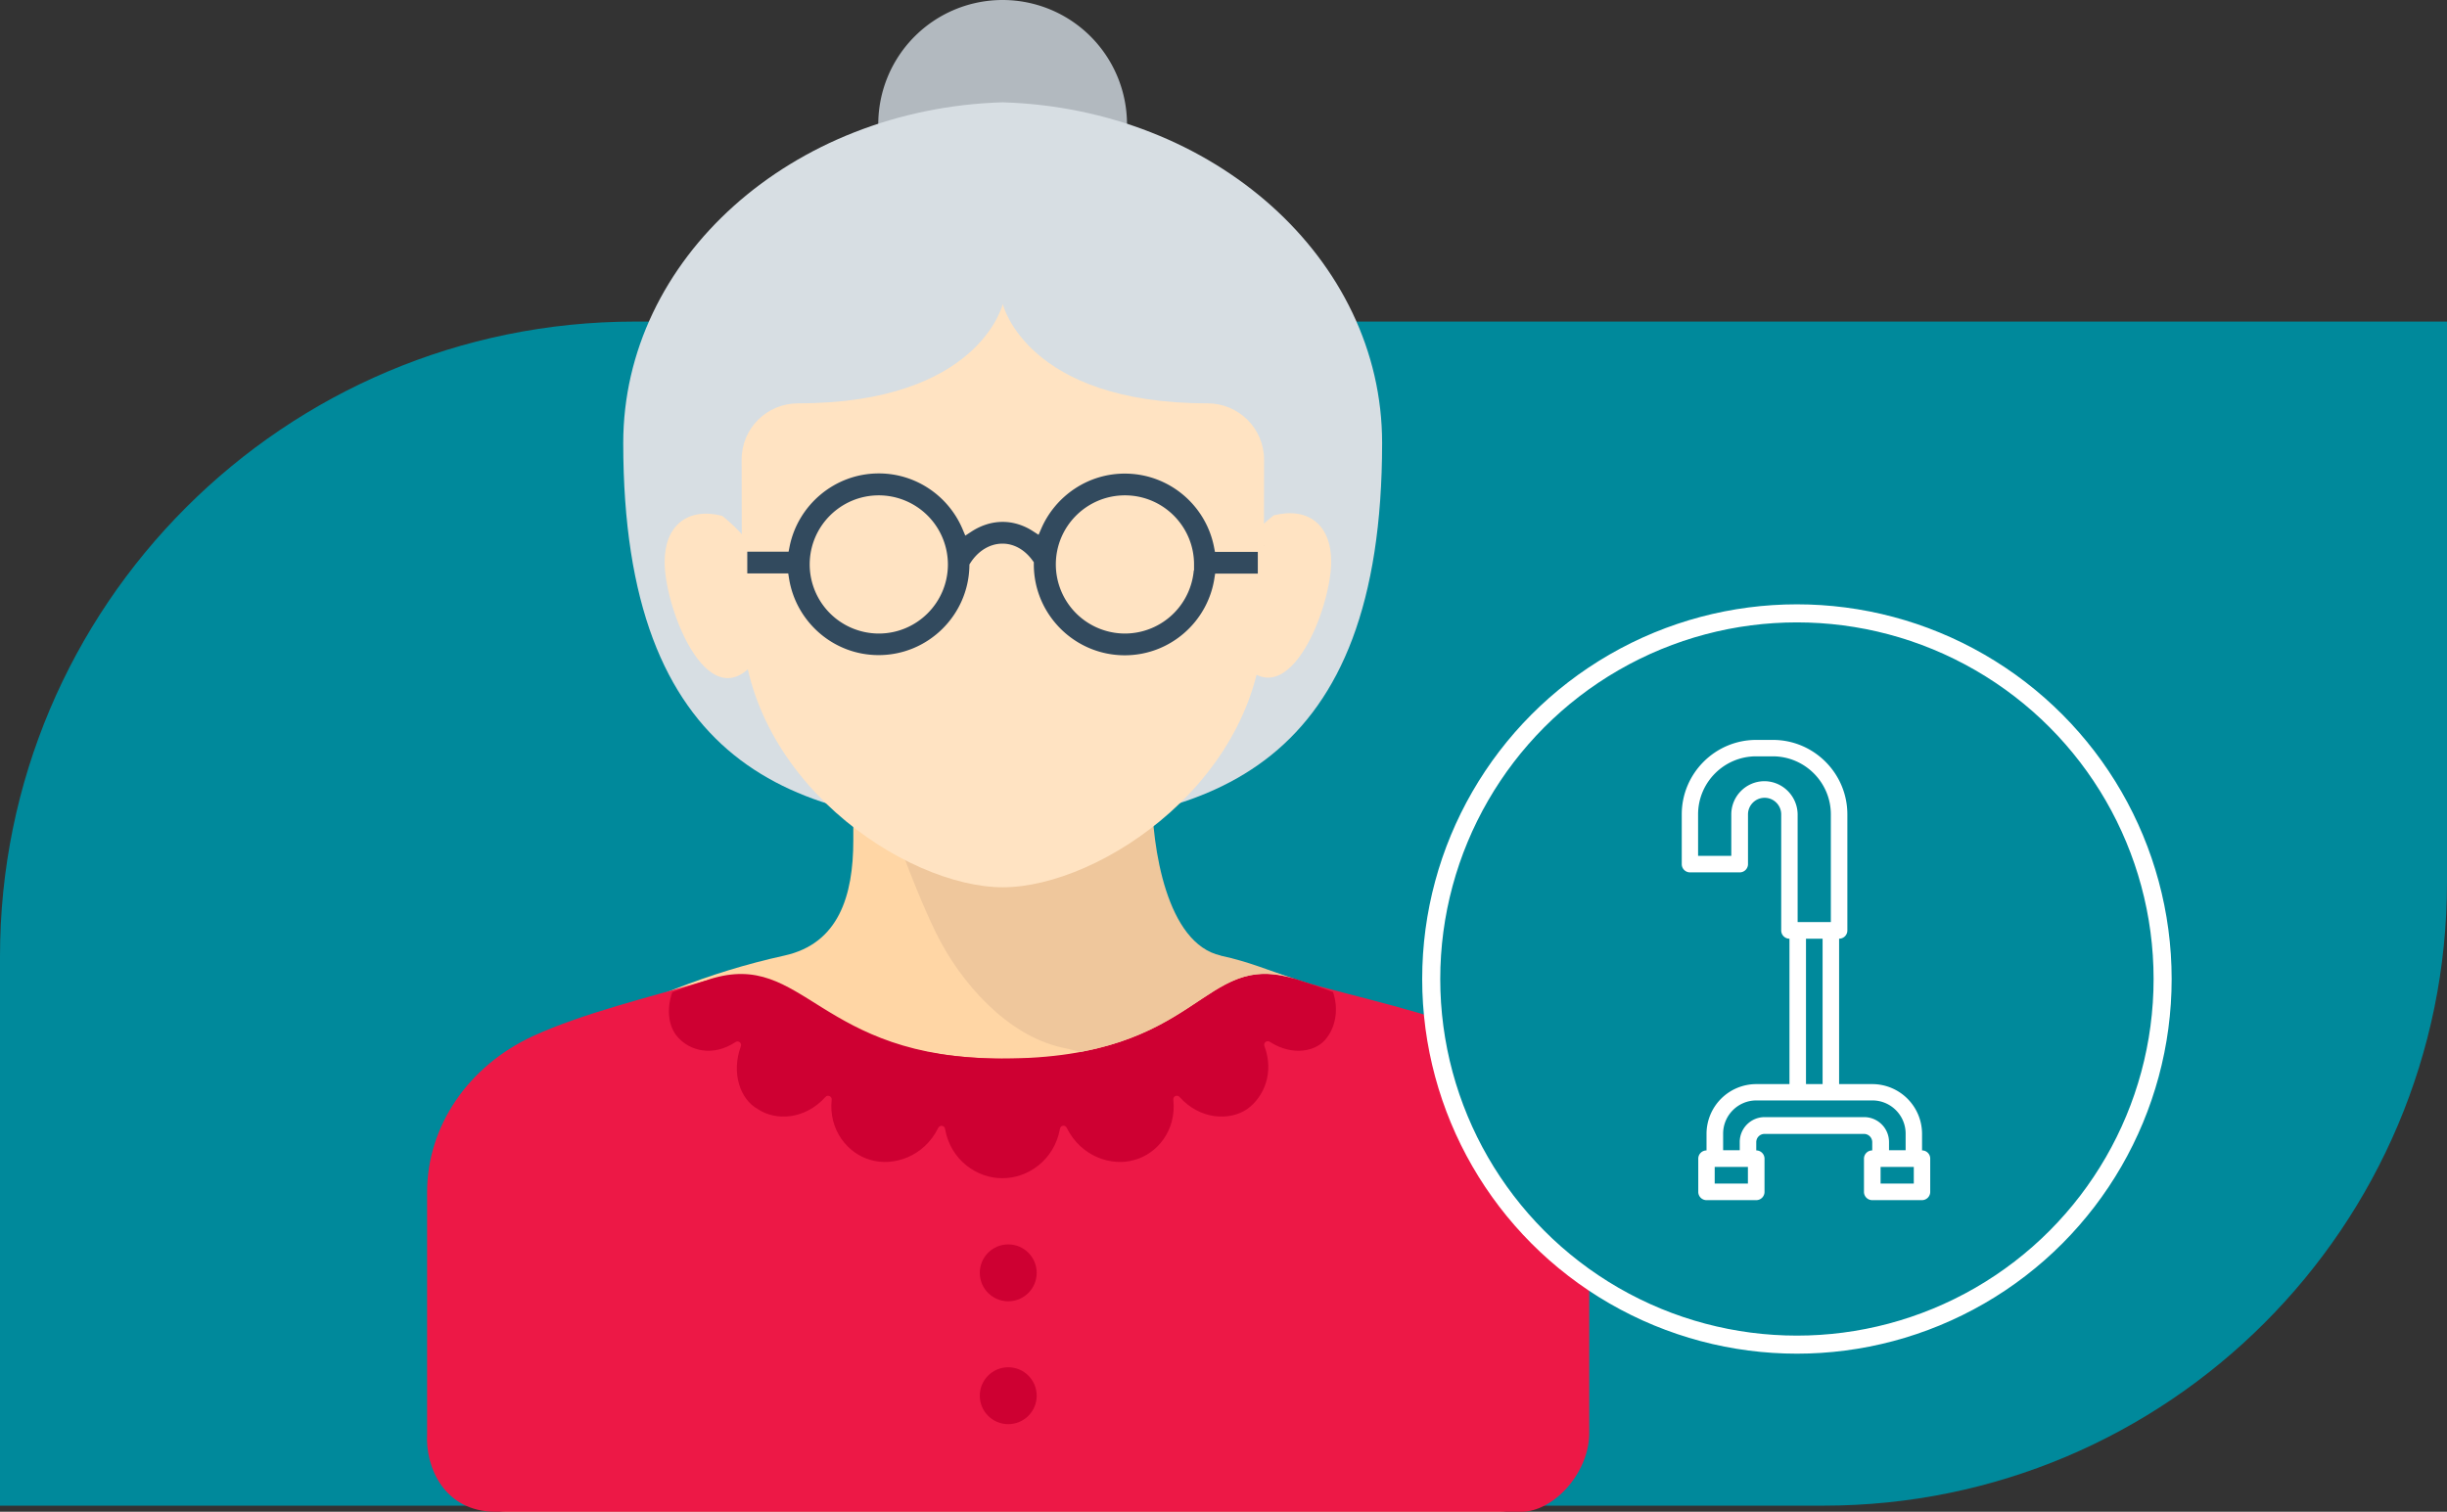 <svg xmlns="http://www.w3.org/2000/svg" viewBox="0 0 272.6 168.44"><rect x="0" y="0" width="272.6" height="168.44" fill="#333333" stroke="none"/><path d="M203.14 167.76H0v-61.2C0 67.5 31.67 35.83 70.74 35.83H272.6V98.3c0 38.36-31.1 69.46-69.46 69.46z" fill="#00899b"/><path d="M125.55 13.85a13.86 13.86 0 0 1-13.85 13.86c-7.65 0-13.86-6.2-13.86-13.86A13.85 13.85 0 0 1 111.69 0a13.86 13.86 0 0 1 13.86 13.85z" fill="#b2b9bf"/><path d="M111.7 11.4c-23.5.7-42.27 17.43-42.27 37.96 0 35.93 18.8 42.5 42.27 42.76 23.48-.27 42.27-6.83 42.27-42.76.01-20.53-18.78-37.25-42.27-37.96z" fill="#d7dee3"/><path d="M159.68 115.44c-8.02-4.07-16.42-7.06-25-8.96-6.03-1.34-10.35-6.65-10.35-12.83V82.32H95.06v11.32c0 6.18-1.64 11.5-7.68 12.83-8.6 1.9-15.66 4.9-23.67 8.96-6.56 3.33-10.68 10.05-10.68 17.4v32.3c0 1.82 1.47 3.3 3.3 3.3H167.1c1.82 0 3.3-1.47 3.3-3.3v-32.3c-.02-7.35-4.14-14.08-10.7-17.4z" fill="#ffd6a5"/><path d="M165.27 115.44c-5.5-2.54-14.46-4.4-20.25-6.1-11.7-3.3-8.06 8.62-32.7 8.62-22.85 0-22.4-11.87-34.1-8.58-5.8 1.7-13.32 3.52-18.84 6.06-7.23 3.33-11.8 10.05-11.8 17.4v26.96c-.2 3.66 1.9 8.64 7.64 8.64H169.4c3.66.05 7.58-4.3 7.64-8.64v-26.96c.01-7.36-4.54-14.1-11.77-17.4z" fill="#ed1846"/><path d="M111.7 117.95c-20.7 0-22-12.16-32.6-8.86-1.4.46-2.8.94-4.2 1.46-.7 1.95-.4 3.9.6 5 1.33 1.53 3.9 2.23 6.43.56.33-.22.74.1.6.47-1.08 2.94-.1 5.9 1.9 7 1.98 1.33 5.25 1.18 7.52-1.35.26-.3.74-.08.7.3-.36 3.38 1.8 6 4.3 6.7 2.57.78 6-.36 7.57-3.56.18-.36.7-.28.76.1.6 3.5 3.6 5.54 6.4 5.5 2.78.03 5.78-2 6.4-5.5.07-.4.58-.47.76-.1 1.58 3.2 5 4.34 7.57 3.56 2.52-.7 4.67-3.3 4.3-6.7-.04-.4.43-.6.7-.3 2.27 2.53 5.55 2.68 7.52 1.35 1.88-1.35 3.04-4.07 1.93-7.02-.14-.37.27-.7.6-.48 2.52 1.63 5.3 1.13 6.42-.55.9-1.23 1.26-3.1.62-5-.01 0-.02-.01-.02-.01l-2.1-.76-2.08-.7c-10.58-3.28-10.24 8.88-32.57 8.88z" fill="#ce0032"/><path d="M136 106.47c-6.03-1.34-7.68-12-7.68-18.2l-4 4.63c-4.4 2.15-8.93 3.25-12.62 3.25-1.18 0-11.58-5.74-12.9-5.96 0 0 2.62 7.85 5.4 13.6s8.05 11.58 14.08 12.92c.7.15 1.4.32 2.08.5 13.8-2.58 14.92-10.93 23.93-8.13-3.18-1.02-5.06-1.9-8.3-2.6z" fill="#efc79c"/><path d="M136.7 58.4c-5.64-1-13.18-1.32-18.77.12-2.7.7-4.24.92-5.13.98-1.02.06-1.27.04-2.16.01-.86-.03-2.42-.25-5.26-.98-5.6-1.43-13.13-1.1-18.77-.12-.37.07-3.66.05-3.66.38v1.68c0 .2 3.1.68 3.28.8.45.35 1.34 1.17 1.57 2.43-.23-1.24 1.6 8.28 9.18 8.28 2.03 0 5.8.5 8.55-2.02 0 0 3.03-2.78 3.7-6.03 0 0 .42-1.85 2.4-1.94 2 .1 2.4 1.94 2.4 1.94.68 3.24 3.7 6.03 3.7 6.03 2.77 2.53 6.52 2.02 8.55 2.02 7.6 0 9.4-9.52 9.18-8.28.23-1.25 1.12-2.08 1.57-2.43.17-.13 3.72-.6 3.72-.8v-1.68c0-.34-3.72-.32-4.1-.4zm-3.37 6.26c-1.76 4.67-3.8 5.95-8.83 6.1-2.3.06-3.97-.48-5.25-1.38-1.5-1.08-2.45-2.67-3.16-4.37 0 0-.26-.83-.24-1.84a4.58 4.58 0 0 1 .1-.89c.16-.76.54-1.5 1.33-2a3.61 3.61 0 0 1 1.16-.47c.4-.1.84-.2 1.3-.28 2.32-.46 5.27-.82 7.96-.67 1.08.06 2.1.2 3.05.45.5.14.98.3 1.42.5 0-.03 2.9.18 1.15 4.86zm-26.12.33c-1.3 3.14-3.4 5.9-8.4 5.75-3.24-.1-5.25-1.44-6.73-2.7-.8-.7-1.48-1.75-2.1-3.4-1.75-4.67 1.16-4.9 1.16-4.9 3.3-1.53 8.75-1.02 12.5-.27l1.23.27c3.7.9 2.35 5.24 2.35 5.24z" fill="#4d5c7d"/><g fill="#ce0032"><circle cx="112.32" cy="141.82" r="3.17"/><circle cx="112.32" cy="155.51" r="3.17"/></g><g fill="#ffe3c2"><path d="M134.5 44.94c-20.15 0-22.78-11.04-22.78-11.04h-.02s-2.64 11.04-22.78 11.04c-3.5 0-6.32 2.8-6.3 6.3l.03 17.48c0 18 18.23 30.14 29.07 30.14h0c10.85 0 29.07-12.13 29.07-30.14l.03-17.48c.01-3.5-2.83-6.3-6.3-6.3z"/><path d="M137.64 72.87c5.46 8.22 10.66-4.94 10.66-10.3 0-4.06-2.53-6.12-6.4-5.15-.01 0-9.73 7.24-4.27 15.46zm-57.2-15.4c-3.86-.97-6.4 1.1-6.4 5.15 0 5.37 5.2 18.52 10.66 10.3s-4.27-15.46-4.27-15.46z"/></g><path d="M140.8 60.82h-4.9c-.97-4.96-5.34-8.72-10.6-8.72-4.43 0-8.24 2.7-9.9 6.5-1.12-.72-2.4-1.12-3.7-1.12-1.38 0-2.7.44-3.86 1.2-1.64-3.87-5.48-6.6-9.94-6.6-5.24 0-9.62 3.76-10.6 8.72h-4.72v3.76h4.66c.82 5.15 5.27 9.1 10.64 9.1 5.88 0 10.66-4.73 10.78-10.57.75-1.17 1.85-1.85 3.02-1.85 1.07 0 2.07.58 2.82 1.62v.02c0 5.95 4.84 10.8 10.8 10.8 5.37 0 9.83-3.95 10.64-9.1h4.85v-3.76zm-42.9 9.1a7.04 7.04 0 0 1-7.03-7.03c0-3.88 3.15-7.03 7.03-7.03a7.04 7.04 0 0 1 7.03 7.03c0 3.88-3.15 7.03-7.03 7.03zm27.42 0a7.04 7.04 0 0 1-7.03-7.03c0-3.88 3.15-7.03 7.03-7.03s7.03 3.15 7.03 7.03a7.04 7.04 0 0 1-7.03 7.03z" fill="#324a5e" stroke="#ffe3c2" stroke-width="1.337" stroke-miterlimit="10"/><circle cx="200.18" cy="109.08" r="40.74" fill="#00899b" stroke="#fff" stroke-width="2.012"/><path d="M214.12 128.18v-1.85a5.55 5.55 0 0 0-5.54-5.54h-3.7v-16.2a.92.92 0 0 0 .92-.92V90.74c0-4.58-3.73-8.3-8.3-8.3h-1.85c-4.58 0-8.3 3.73-8.3 8.3v5.54a.92.92 0 0 0 .92.92h5.54a.92.92 0 0 0 .92-.92v-5.54c0-1.02.83-1.85 1.85-1.85s1.85.83 1.85 1.85v12.93a.92.92 0 0 0 .92.92v16.2h-3.7a5.55 5.55 0 0 0-5.54 5.54v1.85a.92.92 0 0 0-.92.92v3.7a.92.92 0 0 0 .92.92h5.54a.92.92 0 0 0 .92-.92v-3.7a.92.92 0 0 0-.92-.92v-.92a.92.92 0 0 1 .92-.92h11.08a.92.92 0 0 1 .92.92v.92a.92.92 0 0 0-.92.92v3.7a.92.92 0 0 0 .92.92h5.54a.92.92 0 0 0 .92-.92v-3.7c.01-.5-.4-.92-.9-.92zm-17.55-41.14c-2.04 0-3.7 1.66-3.7 3.7v4.62h-3.7v-4.62c0-3.57 2.9-6.47 6.47-6.47h1.85c3.56 0 6.47 2.9 6.47 6.47v12h-3.7v-12c-.02-2.04-1.68-3.7-3.72-3.7zm4.62 17.55h1.85v16.2h-1.85v-16.2zm-6.47 27.28h-3.7v-1.85h3.7v1.85zm12.94-7.4h-11.08a2.77 2.77 0 0 0-2.77 2.77v.92h-1.85v-1.85c0-2.04 1.66-3.7 3.7-3.7h12.93c2.04 0 3.7 1.66 3.7 3.7v1.85h-1.85v-.92a2.77 2.77 0 0 0-2.76-2.77zm5.54 7.4h-3.7v-1.85h3.7v1.85z" fill="#fff"/></svg>